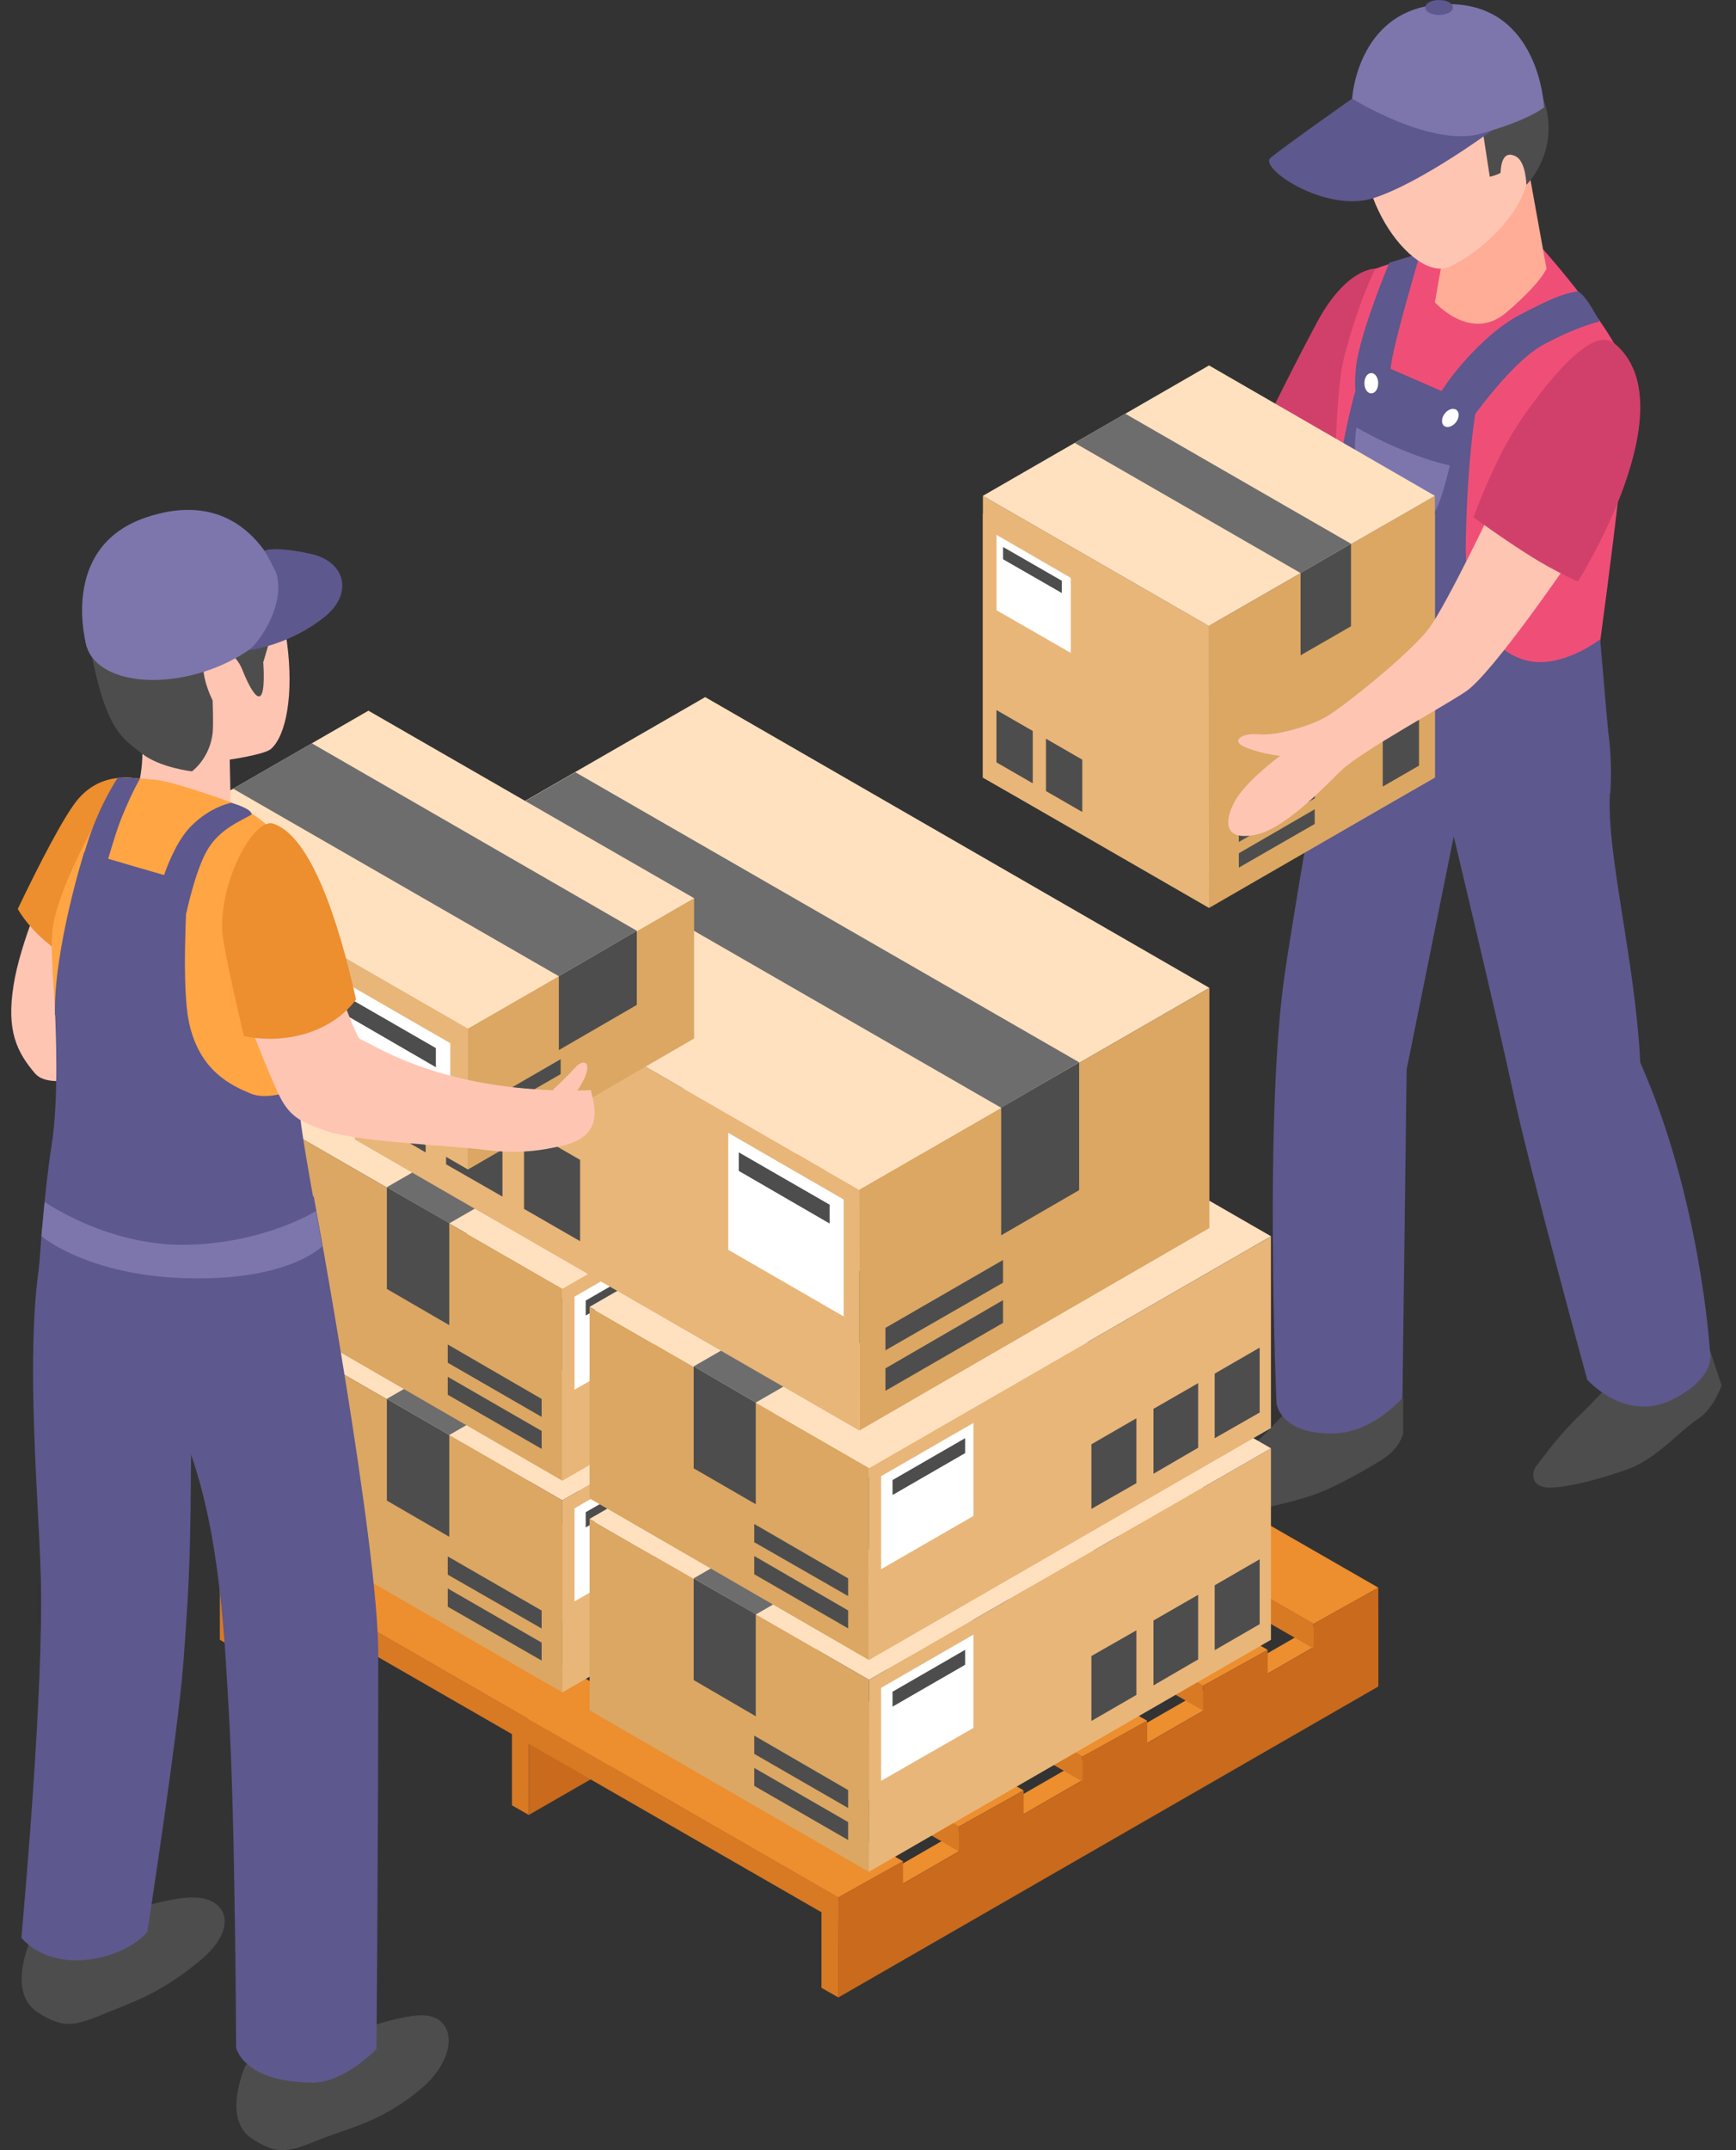 <svg xmlns="http://www.w3.org/2000/svg" width="105" height="130" viewBox="0 0 105 130" fill="none"><rect x="0" y="0" width="105" height="130" fill="#333333" stroke="none"/><g clip-path="url(#clip0_5658_10423)"><path d="M78.316 84.813C78.316 84.813 77.246 85.97 75.813 87.381C74.489 88.665 74.071 89.044 72.838 90.238C72.112 90.943 72.711 91.576 74.089 91.522C75.287 91.467 78.026 90.889 79.549 90.346C80.638 89.966 82.633 88.863 83.649 88.212C84.665 87.579 84.865 86.675 84.865 86.675V84.523L78.334 84.795L78.316 84.813Z" fill="#4D4D4D"></path><path d="M97.943 82.906C97.943 82.906 97.254 83.901 95.821 85.293C94.497 86.577 94.097 87.102 92.918 88.639C92.646 88.982 92.501 89.995 93.862 89.941C95.059 89.887 96.909 89.38 98.433 88.838C100.174 88.223 101.644 86.469 102.66 85.818C103.675 85.167 104.129 83.756 104.129 83.756L103.421 81.641L97.925 82.888L97.943 82.906Z" fill="#4D4D4D"></path><path d="M97.397 47.971C97.905 40.069 93.533 35.91 93.533 35.91C93.878 33.252 81.488 36.977 81.488 36.977C81.488 36.977 78.84 51.298 77.715 58.821C76.445 67.393 77.207 84.825 77.207 84.825C77.207 84.825 77.37 86.687 80.563 86.669C83.012 86.669 84.826 84.517 84.826 84.517L85.08 64.662L87.928 50.575C87.928 50.575 90.667 62.022 91.538 66.127C92.463 70.503 96 83.414 96 83.414C96 83.414 98.286 86.036 101.134 84.626C103.981 83.215 103.419 81.624 103.419 81.624C103.419 81.624 102.857 72.456 99.211 64.246C98.902 58.026 97.143 51.57 97.379 47.935L97.397 47.971Z" fill="#5D588D"></path><path d="M83.197 16.242C83.197 16.242 81.419 16.152 79.605 19.588C77.773 23.006 76.031 26.658 76.031 26.658C76.031 26.658 78.698 27.038 81.582 29.696C85.537 26.134 86.189 17.906 83.197 16.242Z" fill="#D1406B"></path><path d="M83.195 16.234C83.195 16.234 82.197 18.133 81.29 21.641C80.383 25.131 80.71 41.388 80.71 41.388C80.71 41.388 84.483 44.046 90.813 43.522C94.568 43.214 96.491 40.9 96.491 40.9C96.491 40.9 98.74 24.986 98.432 22.708C98.124 20.429 93.335 15.077 93.335 15.077C93.335 15.077 87.004 14.751 83.195 16.252V16.234Z" fill="#EF4F77"></path><path d="M87.533 14.013L86.789 18.28C86.789 18.28 88.966 20.721 91.106 18.895C93.247 17.069 93.537 16.237 93.537 16.237L92.485 10.414L87.515 14.013H87.533Z" fill="#FFAD97"></path><path d="M88.454 26.116C88.454 26.116 91.211 21.975 93.388 20.818C95.564 19.661 96.743 19.444 96.743 19.444C96.743 19.444 95.945 17.816 95.419 17.617C94.494 17.762 93.895 18.015 91.936 19.028C89.977 20.04 87.819 22.5 86.966 24.019C85.243 27.057 87.184 27.87 88.454 26.116Z" fill="#5D588D"></path><path d="M84.032 15.881C84.032 15.881 82.236 20.148 82.018 22.192C81.8 24.235 82.218 24.868 83.034 24.941C83.85 25.013 83.905 23.548 84.159 21.921C84.394 20.384 85.9 15.32 85.9 15.32L84.032 15.881Z" fill="#5D588D"></path><path d="M96.783 38.654C96.783 38.654 94.769 40.228 92.774 40.011C91.033 39.812 88.511 38.13 88.656 32.615C88.783 27.117 89.309 24.568 89.309 24.568L82.634 21.656C82.634 21.656 80.82 25.834 80.457 34.043C80.094 42.253 79.949 45.074 79.949 45.074C79.949 45.074 87.06 45.508 91.287 45.074C95.495 44.64 97.255 44.116 97.255 44.116L96.783 38.636V38.654Z" fill="#5D588D"></path><path d="M83.358 23.169C83.358 23.513 83.177 23.784 82.941 23.784C82.705 23.784 82.523 23.513 82.523 23.169C82.523 22.826 82.705 22.555 82.941 22.555C83.177 22.555 83.358 22.826 83.358 23.169Z" fill="white"></path><path d="M87.368 25.024C87.169 25.296 87.169 25.639 87.368 25.766C87.55 25.892 87.876 25.784 88.076 25.513C88.275 25.241 88.275 24.898 88.076 24.771C87.876 24.645 87.568 24.753 87.368 25.024Z" fill="white"></path><path d="M82.052 25.828C81.78 27.202 81.925 31.542 84.374 32.193C86.605 32.79 87.186 30.168 87.694 28.143C84.809 27.492 82.052 25.846 82.052 25.846V25.828Z" fill="#7C76AC"></path><path d="M90.54 4.014C88.726 2.622 84.408 2.188 82.83 6.636C81.18 11.302 85.406 17.125 87.674 16.13C88.943 15.57 91.592 13.617 92.335 11.157C93.17 8.391 91.955 5.099 90.54 4.014Z" fill="#FFC5B3"></path><path d="M73.109 54.754V37.846L86.787 31.047V47.014L73.109 54.754Z" fill="#DBA763"></path><path d="M73.109 54.754V37.846L59.449 31.047V47.014L73.109 54.754Z" fill="#E8B679"></path><path d="M73.127 54.895L73.109 37.843L86.787 29.977V47.011L73.127 54.895Z" fill="#DBA763"></path><path d="M73.127 54.895L73.109 37.843L59.449 29.977V47.011L73.127 54.895Z" fill="#E8B679"></path><path d="M59.449 29.978L73.109 37.844L86.786 29.978L73.127 22.094L59.449 29.978Z" fill="#FFE1C0"></path><path d="M81.712 37.866L78.664 39.62V34.647L81.712 32.875V37.866Z" fill="#4D4D4D"></path><path d="M81.711 32.874L68.051 25.008L65.004 26.78L78.663 34.646L81.711 32.874Z" fill="#6D6D6D"></path><path d="M74.93 52.456V51.588L79.519 48.93V49.816L74.93 52.456Z" fill="#4D4D4D"></path><path d="M74.93 50.904V50.018L79.519 47.359V48.264L74.93 50.904Z" fill="#4D4D4D"></path><path d="M83.633 44.5V47.556L85.828 46.29V43.234L83.633 44.5Z" fill="#4D4D4D"></path><path d="M62.465 44.196V47.36L60.27 46.094V42.93L62.465 44.196Z" fill="#4D4D4D"></path><path d="M65.46 45.93V49.094L63.266 47.829V44.664L65.46 45.93Z" fill="#4D4D4D"></path><path d="M64.768 34.94V39.479L60.27 36.893V32.336L64.768 34.94Z" fill="white"></path><path d="M64.223 35.855V35.114L60.668 33.07V33.812L64.223 35.855Z" fill="#4D4D4D"></path><path d="M90.158 30.961C90.158 30.961 87.564 36.386 86.493 37.905C85.423 39.424 81.07 42.878 80.163 43.366C79.274 43.873 77.224 44.505 76.154 44.397C75.084 44.289 74.358 44.813 75.392 45.211C76.426 45.609 77.424 45.699 77.424 45.699C77.424 45.699 75.537 47.091 74.793 48.267C74.195 49.225 73.687 50.961 76.009 50.455C77.877 50.039 80.471 47.182 81.16 46.549C82.448 45.355 87.546 42.589 88.707 41.775C90.339 40.618 94.965 33.837 94.965 33.837C94.965 33.837 93.55 30.238 90.158 30.943V30.961Z" fill="#FFC5B3"></path><path d="M97.596 20.736C96.254 19.651 93.388 23.304 91.864 25.582C90.34 27.861 89.125 31.278 89.125 31.278C89.125 31.278 90.957 32.616 92.608 33.647C93.987 34.515 95.438 35.166 95.438 35.166C95.438 35.166 102.204 24.443 97.614 20.736H97.596Z" fill="#D1406B"></path><path d="M82.452 8.119C83.196 8.878 84.303 9.728 86.552 9.367C88.402 9.059 89.726 8.209 89.726 8.209L90.107 10.687C90.107 10.687 90.47 10.614 90.76 10.452C90.797 9.475 91.141 9.168 91.686 9.457C92.302 9.783 92.32 11.175 92.32 11.175C92.32 11.175 94.153 9.403 93.536 6.618C93.155 4.882 90.797 1.446 87.513 1.754C84.23 2.061 82.325 4.213 81.926 6.094C81.727 7.034 82.108 7.793 82.434 8.137L82.452 8.119Z" fill="#4D4D4D"></path><path d="M81.781 5.963C81.781 5.963 77.573 8.929 76.847 9.544C76.121 10.177 80.185 12.889 83.051 11.985C85.917 11.081 90.252 7.88 90.252 7.88L81.799 5.945L81.781 5.963Z" fill="#5D588D"></path><path d="M81.781 5.964C81.781 5.964 86.588 8.948 89.581 8.08C92.574 7.23 93.391 6.489 93.391 6.489C93.391 6.489 93.137 0.25 87.622 0.25C82.108 0.25 81.781 5.964 81.781 5.964Z" fill="#7C76AC"></path><path d="M87.876 0.452C87.876 0.705 87.513 0.904 87.041 0.904C86.57 0.904 86.207 0.705 86.207 0.452C86.207 0.199 86.57 0 87.041 0C87.513 0 87.876 0.199 87.876 0.452Z" fill="#5D588D"></path><path d="M82.263 96.734L49.684 115.505L50.699 116.138L83.369 97.331L82.263 96.734Z" fill="#ED8E2F"></path><path d="M83.369 97.336L50.699 116.142V120.772L83.369 101.965V97.336Z" fill="#C96A1C"></path><path d="M49.684 120.184V115.5L50.699 116.133V120.762L49.684 120.184Z" fill="#D87923"></path><path d="M45.894 75.695L13.297 94.466L14.313 95.099L47.001 76.292L45.894 75.695Z" fill="#ED8E2F"></path><path d="M47 76.273L14.312 95.098V99.727L47 80.921V76.273Z" fill="#C96A1C"></path><path d="M13.297 99.144V94.461L14.313 95.094V99.723L13.297 99.144Z" fill="#D87923"></path><path d="M63.544 85.703L30.965 104.473L31.981 105.106L64.669 86.3L63.544 85.703Z" fill="#ED8E2F"></path><path d="M64.668 86.281L31.98 105.106V109.735L64.668 90.929V86.281Z" fill="#C96A1C"></path><path d="M30.965 109.152V104.469L31.981 105.102V109.731L30.965 109.152Z" fill="#D87923"></path><path d="M50.701 114.717L13.297 93.18V94.681L50.701 116.2V114.717Z" fill="#D87923"></path><path d="M54.619 112.535L50.701 114.723L13.297 93.186L17.197 91.016L54.619 112.535Z" fill="#ED8E2F"></path><path d="M54.617 112.531L50.699 114.719V117.504L54.617 115.226V112.531Z" fill="#C96A1C"></path><path d="M57.995 110.432L20.5 88.805V90.306L57.995 111.933V110.432Z" fill="#D87923"></path><path d="M61.913 108.25L57.995 110.438L20.5 88.811L24.4 86.641L61.913 108.25Z" fill="#ED8E2F"></path><path d="M61.914 108.25L57.996 110.438V113.223L61.914 110.944V108.25Z" fill="#C96A1C"></path><path d="M65.467 106.208L27.863 84.562V86.063L65.467 107.709V106.208Z" fill="#D87923"></path><path d="M69.385 104.039L65.467 106.209L27.863 84.563L31.763 82.375L69.385 104.039Z" fill="#ED8E2F"></path><path d="M69.387 104.031L65.469 106.201V109.004L69.387 106.726V104.031Z" fill="#C96A1C"></path><path d="M72.759 101.917L35.246 80.398V81.899L72.759 103.418V101.917Z" fill="#D87923"></path><path d="M76.677 99.753L72.759 101.923L35.246 80.404L39.146 78.234L76.677 99.753Z" fill="#ED8E2F"></path><path d="M76.676 99.75L72.758 101.92V104.723L76.676 102.444V99.75Z" fill="#C96A1C"></path><path d="M79.453 98.174L41.867 76.547V78.048L79.453 99.675V98.174Z" fill="#D87923"></path><path d="M83.371 95.992L79.453 98.18L41.867 76.553L45.767 74.383L83.371 95.992Z" fill="#ED8E2F"></path><path d="M83.367 95.992L79.449 98.18V100.965L83.367 98.687V95.992Z" fill="#C96A1C"></path><path d="M34.013 102.323V90.713L17.125 80.984V92.576L34.013 102.323Z" fill="#DBA763"></path><path d="M34.012 102.325V90.715L58.337 76.719V88.31L34.012 102.325Z" fill="#E8B679"></path><path d="M58.339 76.713L34.013 90.71L17.125 80.981L41.45 66.984L58.339 76.713Z" fill="#FFE1C0"></path><path d="M23.398 90.726L27.172 92.915V86.766L23.398 84.578V90.726Z" fill="#4D4D4D"></path><path d="M23.398 84.575L47.706 70.578L51.479 72.766L27.172 86.763L23.398 84.575Z" fill="#6D6D6D"></path><path d="M32.76 100.397V99.312L27.082 96.039V97.142L32.76 100.397Z" fill="#4D4D4D"></path><path d="M32.76 98.46V97.375L27.082 94.102V95.205L32.76 98.46Z" fill="#4D4D4D"></path><path d="M54.926 84.993V88.917L57.629 87.344V83.438L54.926 84.993Z" fill="#4D4D4D"></path><path d="M51.207 87.126V91.049L53.928 89.494V85.57L51.207 87.126Z" fill="#4D4D4D"></path><path d="M47.469 89.274V93.198L50.172 91.625V87.719L47.469 89.274Z" fill="#4D4D4D"></path><path d="M34.75 91.195V96.819L40.319 93.618V87.977L34.75 91.195Z" fill="white"></path><path d="M35.426 92.35V91.428L39.816 88.914V89.8L35.426 92.35Z" fill="#4D4D4D"></path><path d="M52.548 113.174L52.566 101.565L35.66 91.836V103.409L52.548 113.174Z" fill="#DBA763"></path><path d="M52.547 113.176L52.565 101.567L76.872 87.57V99.144L52.547 113.176Z" fill="#E8B679"></path><path d="M76.874 87.565L52.566 101.561L35.66 91.832L59.986 77.836L76.874 87.565Z" fill="#FFE1C0"></path><path d="M41.957 101.578L45.712 103.766V97.6L41.957 95.43V101.578Z" fill="#4D4D4D"></path><path d="M41.957 95.426L66.246 81.43L70.019 83.6L45.712 97.614L41.957 95.426Z" fill="#6D6D6D"></path><path d="M51.299 111.249V110.164L45.621 106.891V107.976L51.299 111.249Z" fill="#4D4D4D"></path><path d="M51.299 109.314V108.229L45.621 104.938V106.041L51.299 109.314Z" fill="#4D4D4D"></path><path d="M73.469 95.847V99.771L76.19 98.198V94.273L73.469 95.847Z" fill="#4D4D4D"></path><path d="M69.766 97.977V101.901L72.469 100.328V96.422L69.766 97.977Z" fill="#4D4D4D"></path><path d="M66.012 100.125V104.05L68.733 102.476V98.57L66.012 100.125Z" fill="#4D4D4D"></path><path d="M53.293 102.047V107.671L58.88 104.47V98.828L53.293 102.047Z" fill="white"></path><path d="M53.984 103.186V102.282L58.374 99.75V100.654L53.984 103.186Z" fill="#4D4D4D"></path><path d="M34.013 89.526V77.916L17.125 68.188V79.761L34.013 89.526Z" fill="#DBA763"></path><path d="M34.012 89.528V77.918L58.337 63.922V75.495L34.012 89.528Z" fill="#E8B679"></path><path d="M58.339 63.916L34.013 77.913L17.125 68.184L41.45 54.188L58.339 63.916Z" fill="#FFE1C0"></path><path d="M23.398 77.93L27.172 80.118V73.951L23.398 71.781V77.93Z" fill="#4D4D4D"></path><path d="M23.398 71.778L47.706 57.781L51.479 59.951L27.172 73.966L23.398 71.778Z" fill="#6D6D6D"></path><path d="M32.76 87.6V86.515L27.082 83.242V84.327L32.76 87.6Z" fill="#4D4D4D"></path><path d="M32.76 85.665V84.58L27.082 81.289V82.392L32.76 85.665Z" fill="#4D4D4D"></path><path d="M54.926 72.198V76.122L57.629 74.549V70.625L54.926 72.198Z" fill="#4D4D4D"></path><path d="M51.207 74.329V78.253L53.928 76.679V72.773L51.207 74.329Z" fill="#4D4D4D"></path><path d="M47.469 76.477V80.401L50.172 78.828V74.922L47.469 76.477Z" fill="#4D4D4D"></path><path d="M34.75 78.398V84.022L40.319 80.822V75.18L34.75 78.398Z" fill="white"></path><path d="M35.426 79.537V78.633L39.816 76.102V77.006L35.426 79.537Z" fill="#4D4D4D"></path><path d="M52.548 100.362L52.566 88.752L35.66 79.023V90.597L52.548 100.362Z" fill="#DBA763"></path><path d="M52.547 100.374L52.565 88.764L76.872 74.75V86.341L52.547 100.374Z" fill="#E8B679"></path><path d="M76.874 74.744L52.566 88.759L35.66 79.012L59.986 65.016L76.874 74.744Z" fill="#FFE1C0"></path><path d="M41.957 88.776L45.712 90.946V84.797L41.957 82.609V88.776Z" fill="#4D4D4D"></path><path d="M41.957 82.611L66.246 68.633L70.019 70.803L45.712 84.799L41.957 82.611Z" fill="#6D6D6D"></path><path d="M51.299 98.454V97.369L45.621 94.078V95.181L51.299 98.454Z" fill="#4D4D4D"></path><path d="M51.299 96.499V95.432L45.621 92.141V93.244L51.299 96.499Z" fill="#4D4D4D"></path><path d="M73.469 83.05V86.956L76.19 85.401V81.477L73.469 83.05Z" fill="#4D4D4D"></path><path d="M69.766 85.18V89.104L72.469 87.531V83.625L69.766 85.18Z" fill="#4D4D4D"></path><path d="M66.012 87.323V91.229L68.733 89.674V85.75L66.012 87.323Z" fill="#4D4D4D"></path><path d="M53.293 89.25V94.874L58.88 91.655V86.031L53.293 89.25Z" fill="white"></path><path d="M53.984 90.389V89.485L58.374 86.953V87.857L53.984 90.389Z" fill="#4D4D4D"></path><path d="M51.979 86.49L51.961 71.933L73.148 59.727V74.247L51.979 86.49Z" fill="#DBA763"></path><path d="M51.976 86.493L51.958 71.936L21.465 54.359V68.898L51.976 86.493Z" fill="#E8B679"></path><path d="M21.465 54.355L51.958 71.931L73.145 59.725L42.652 42.148L21.465 54.355Z" fill="#FFE1C0"></path><path d="M65.271 71.956L60.555 74.686V66.965L65.271 64.234V71.956Z" fill="#4D4D4D"></path><path d="M65.272 64.228L34.797 46.688L30.062 49.418L60.556 66.977L65.272 64.228Z" fill="#6D6D6D"></path><path d="M53.555 84.089V82.732L60.666 78.609V79.984L53.555 84.089Z" fill="#4D4D4D"></path><path d="M53.555 81.641V80.285L60.666 76.18V77.554L53.555 81.641Z" fill="#4D4D4D"></path><path d="M25.746 64.758V69.676L22.336 67.705V62.805L25.746 64.758Z" fill="#4D4D4D"></path><path d="M30.391 67.448V72.348L26.98 70.395V65.477L30.391 67.448Z" fill="#4D4D4D"></path><path d="M35.087 70.125V75.043L31.695 73.091V68.172L35.087 70.125Z" fill="#4D4D4D"></path><path d="M51.031 72.525V79.595L44.047 75.563V68.492L51.031 72.525Z" fill="white"></path><path d="M50.18 73.976V72.836L44.684 69.672V70.793L50.18 73.976Z" fill="#4D4D4D"></path><path d="M28.305 70.709V62.173L41.982 54.289V62.788L28.305 70.709Z" fill="#DBA763"></path><path d="M28.305 70.709V62.174L8.605 50.836V59.335L28.305 70.709Z" fill="#E8B679"></path><path d="M8.605 50.853L28.305 62.191L41.983 54.307L22.283 42.969L8.605 50.853Z" fill="#FFE1C0"></path><path d="M29.32 69.143V68.275L33.91 65.617V66.503L29.32 69.143Z" fill="#4D4D4D"></path><path d="M29.32 67.583V66.697L33.91 64.039V64.943L29.32 67.583Z" fill="#4D4D4D"></path><path d="M12.017 54.276V58.237L9.277 56.663V52.703L12.017 54.276Z" fill="#4D4D4D"></path><path d="M15.751 56.44V60.401L13.012 58.809V54.867L15.751 56.44Z" fill="#4D4D4D"></path><path d="M27.236 63.072V67.791L20.234 63.777V59.039L27.236 63.072Z" fill="white"></path><path d="M26.363 64.525V63.368L20.867 60.203V61.342L26.363 64.525Z" fill="#4D4D4D"></path><path d="M38.517 60.758L33.801 63.489V59.022L38.517 56.273V60.758Z" fill="#4D4D4D"></path><path d="M38.518 56.276L18.854 44.938L14.102 47.686L33.801 59.024L38.518 56.276Z" fill="#6D6D6D"></path><path d="M7.294 64.308C8.437 60.475 8.999 56.243 7.095 53.133L2.922 53.223C2.922 53.223 1.235 56.876 0.818 59.589C0.383 62.319 1.018 63.603 2.106 64.887C3.195 66.171 7.058 64.453 7.203 64.362C7.203 64.362 7.258 64.326 7.294 64.29V64.308Z" fill="#FFC5B3"></path><path d="M18.701 123.926C18.701 123.926 23.182 121.936 25.395 121.846C27.608 121.756 27.826 124.342 25.395 126.349C22.964 128.356 21.114 128.627 19.119 129.441C17.323 130.182 16.688 130.237 15.255 129.314C13.35 128.085 14.874 124.83 14.874 124.83L18.701 123.944V123.926Z" fill="#4D4D4D"></path><path d="M5.752 116.295C5.752 116.295 9.307 114.812 11.52 114.722C13.733 114.631 14.531 116.53 12.101 118.537C9.67 120.545 8.146 120.997 6.169 121.81C4.373 122.552 3.738 122.588 2.305 121.684C0.346 120.454 1.87 117.181 1.924 117.199L5.752 116.313V116.295Z" fill="#4D4D4D"></path><path d="M18.979 72.352C18.979 72.352 22.879 93.383 22.879 99.983C22.879 111.629 22.77 123.889 22.77 123.889C22.77 123.889 20.829 125.915 18.943 125.915C14.698 125.915 14.281 123.799 14.281 123.799C14.281 123.799 14.227 109.929 13.846 103.618C13.592 99.224 13.338 93.058 11.56 87.958C11.506 93.202 11.524 94.866 11.088 100.58C10.762 104.793 9.021 116.077 8.912 116.801C7.569 118.41 3.397 119.531 1.293 117.162C1.456 115.3 2.635 102.262 2.472 95.499C2.327 89.296 0.749 74.576 4.304 71.719C7.388 69.242 18.943 72.334 18.943 72.334L18.979 72.352Z" fill="#5D588D"></path><path d="M8.185 58.952C7.985 55.86 7.514 54.052 7.514 54.052L9.582 47.47C9.582 47.47 6.679 46.005 4.702 48.338C3.886 49.314 2.38 52.225 1.074 54.956C2.09 56.71 4.829 59.079 8.185 58.971V58.952Z" fill="#ED8E2F"></path><path d="M13.986 34.55C12.426 33.465 9.433 33.809 8.145 36.539C7.42 38.058 8.435 42.127 8.599 44.984C8.726 47.281 7.946 48.619 7.946 48.619L9.923 49.433C11.9 50.246 13.968 49.433 13.968 49.433L13.895 45.925C13.895 45.925 16.036 45.617 16.399 45.273C17.306 44.46 17.777 42 17.36 38.854C16.743 34.152 14.53 34.966 13.95 34.568L13.986 34.55Z" fill="#FFC5B3"></path><path d="M19.336 59.777C20.515 57.282 17.849 52.761 17.105 51.133C16.361 49.506 13.985 48.511 13.985 48.511C13.985 48.511 10.738 47.336 9.595 47.173C9.105 47.101 7.382 46.992 7.382 46.992C7.382 46.992 3.591 52.942 3.174 56.197C2.883 58.493 4.135 65.98 3.21 73.358C2.72 77.263 17.504 76.16 18.792 74.569C18.03 70.88 16.942 64.858 19.336 59.759V59.777Z" fill="#FFA543"></path><path d="M3.339 61.392C3.339 61.771 3.593 66.31 3.121 69.24C2.65 72.187 2.359 76.726 2.359 76.726C2.359 76.726 6.568 79.981 11.411 79.42C16.273 78.86 19.628 76.039 19.628 76.039C19.628 76.039 18.014 67.757 18.105 66.744L18.195 65.731C18.195 65.731 16.327 66.618 15.148 66.111C13.969 65.623 12.01 64.719 11.411 61.717C10.994 59.583 11.266 54.628 11.357 53.308C11.121 53.272 5.098 51.5 5.098 51.5C5.098 51.5 3.248 57.359 3.321 61.355L3.339 61.392Z" fill="#5D588D"></path><path d="M15.909 40.091C16.145 39.295 16.689 37.469 16.816 36.745C16.979 35.895 17.015 34.612 15.854 33.4C14.675 32.188 10.612 31.791 9.143 32.641C7.673 33.49 4.535 35.046 5.642 40.091C6.531 44.178 7.383 44.63 8.617 45.588C9.705 46.42 11.61 46.637 11.61 46.637C11.61 46.637 12.68 45.877 12.861 44.322C12.916 43.834 12.861 42.351 12.861 42.351C12.861 42.351 11.773 40.217 12.626 39.458C13.514 38.644 14.44 39.928 14.639 40.453C15.365 42.279 16.108 43.147 15.927 40.073L15.909 40.091Z" fill="#4D4D4D"></path><path d="M35.722 65.911C35.722 65.911 31.423 66.182 27.124 65.007C24.258 64.229 22.734 63.289 21.718 62.782C21.156 61.806 20.158 58.75 20.158 58.75L14.734 60.956C14.734 60.956 16.095 64.609 16.911 66.273C17.564 67.611 18.362 67.882 19.65 68.352C21.537 69.039 27.033 69.238 29.228 69.51C31.423 69.799 32.82 69.546 34.071 69.256C36.72 68.623 35.849 66.616 35.74 65.893L35.722 65.911Z" fill="#FFC5B3"></path><path d="M14.733 62.639C17.309 63.181 20.084 62.386 21.535 60.432C20.483 55.695 18.814 50.559 16.529 49.8C15.295 49.402 13.1 53.633 13.481 56.653C13.59 57.503 14.098 59.872 14.751 62.639H14.733Z" fill="#ED8E2F"></path><path d="M2.703 72.656L2.504 74.736C2.504 74.736 5.316 77.159 11.411 77.285C17.506 77.43 19.483 75.351 19.483 75.351L19.12 73.217C19.12 73.217 15.982 75.188 11.229 75.26C6.477 75.333 2.685 72.656 2.685 72.656H2.703Z" fill="#7C76AC"></path><path d="M9.6 53.964C9.6 53.964 10.271 51.252 11.541 49.968C12.72 48.756 13.99 48.539 13.99 48.539C13.99 48.539 15.242 48.883 15.223 49.244C14.552 49.642 13.301 50.112 12.557 51.36C11.813 52.608 11.269 55.212 11.269 55.212L9.582 53.982L9.6 53.964Z" fill="#5D588D"></path><path d="M7.147 46.992C7.147 46.992 5.968 48.674 5.17 51.332C4.807 52.508 4.426 55.184 4.426 55.184L5.605 55.328C5.605 55.328 6.73 50.971 7.364 49.415C7.999 47.86 8.471 47.065 8.471 47.065L7.147 46.992Z" fill="#5D588D"></path><path d="M32.672 66.553C32.799 66.499 34.196 65.215 34.722 64.618C35.23 64.021 35.665 64.166 35.483 64.835C35.32 65.504 34.413 66.643 34.413 66.643C34.413 66.643 33.107 66.535 32.89 66.535H32.672V66.553Z" fill="#FFC5B3"></path><path d="M13.949 33.51C16.924 33.817 18.103 35.77 16.579 37.85C15.056 39.929 11.428 41.376 8.453 41.069C5.478 40.761 4.299 38.808 5.822 36.729C7.346 34.649 10.974 33.203 13.949 33.51Z" fill="#7C76AC"></path><path d="M5.242 39.096C5.242 39.096 3.482 33.092 8.833 31.284C12.679 29.982 15.582 31.501 17.142 35.443C18.085 37.848 5.26 39.114 5.26 39.114L5.242 39.096Z" fill="#7C76AC"></path><path d="M15.039 39.313C15.438 39.096 17.252 36.817 16.744 34.756C16.672 34.467 16 33.291 16 33.291C16 33.291 16.545 33.002 18.74 33.472C20.953 33.942 21.352 35.913 19.647 37.288C17.47 39.042 15.039 39.313 15.039 39.313Z" fill="#5D588D"></path></g><defs><clipPath id="clip0_5658_10423"><rect width="103.469" height="130" fill="white" transform="translate(0.676)"></rect></clipPath></defs></svg>